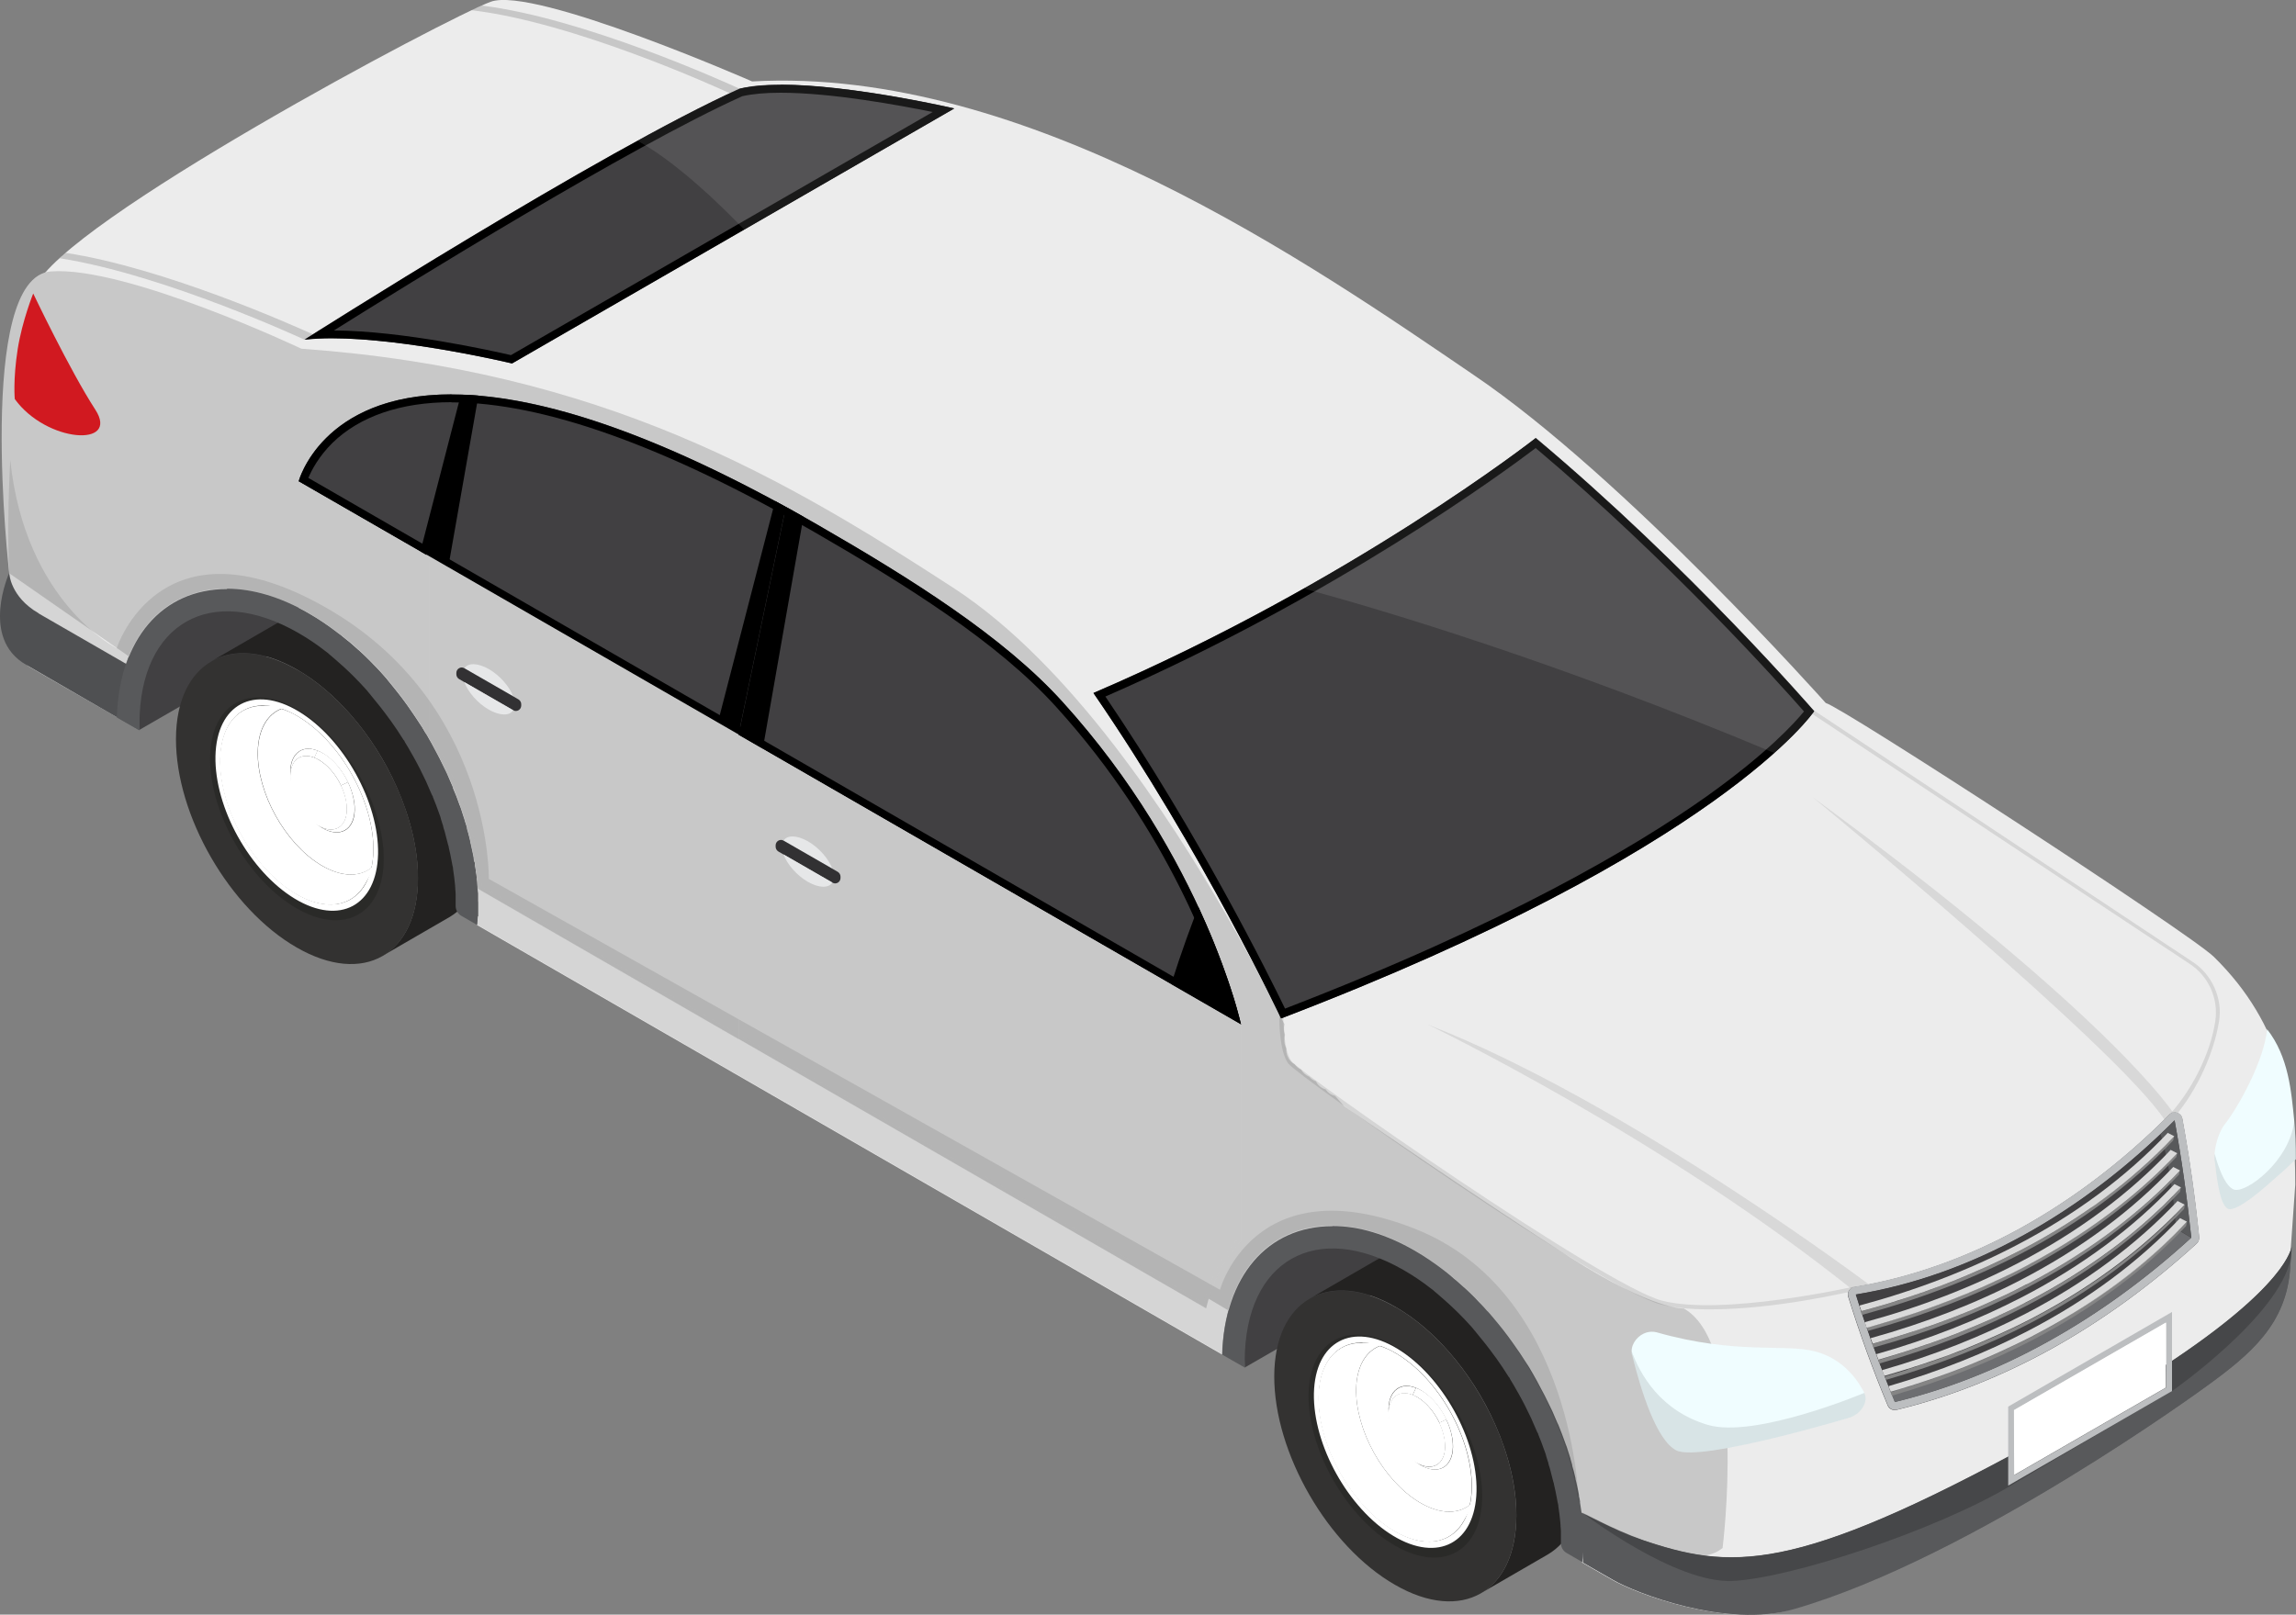 <svg width="145" height="102" viewBox="0 0 145 102" fill="none" xmlns="http://www.w3.org/2000/svg">
<rect x="0" y="0" width="145" height="102" fill="#808080" stroke="none"/>
<g clip-path="url(#clip0_1455_2450)">
<path d="M78.606 86.39L87.436 81.3V72.545L78.375 77.778L78.606 86.39Z" fill="#414042"/>
<path d="M8.785 46.118L17.605 41.028L17.616 32.285L8.555 37.507L8.785 46.118Z" fill="#414042"/>
<path d="M98.651 87.596C97.905 85.918 96.894 84.305 95.697 82.945C94.686 81.804 93.555 80.828 92.358 80.137C90.238 78.908 88.305 78.798 86.921 79.599L82.715 82.034C84.11 81.223 86.032 81.343 88.151 82.572C89.349 83.263 90.48 84.228 91.49 85.38C92.688 86.741 93.709 88.342 94.445 90.032C95.28 91.93 95.774 93.915 95.763 95.747C95.763 98.15 94.906 99.85 93.533 100.64L97.74 98.204C99.113 97.404 99.958 95.714 99.969 93.312C99.969 91.48 99.486 89.483 98.651 87.596Z" fill="#232221"/>
<path d="M88.139 82.583C83.921 80.148 80.484 82.1 80.473 86.938C80.462 91.787 83.867 97.689 88.095 100.113C92.313 102.549 95.75 100.596 95.761 95.747C95.772 90.909 92.368 85.007 88.139 82.572V82.583Z" fill="#333231"/>
<path opacity="0.5" d="M88.139 85.062C85.108 83.318 82.648 84.722 82.637 88.189C82.637 91.666 85.075 95.901 88.106 97.645C91.138 99.389 93.598 97.985 93.609 94.518C93.609 91.052 91.171 86.817 88.139 85.062Z" fill="#232221"/>
<path d="M87.7 88.967V89.252C87.667 90.393 88.447 91.798 89.436 92.39L89.469 92.412L89.721 92.555L89.688 92.533C88.568 91.852 87.678 90.262 87.7 88.967Z" fill="white"/>
<path d="M89.424 87.673L89.215 88.123C88.369 87.793 87.721 88.243 87.699 89.263V88.978C87.732 87.826 88.479 87.3 89.435 87.684L89.424 87.673Z" fill="white"/>
<path d="M89.71 92.555L89.457 92.412C90.434 92.982 91.236 92.533 91.258 91.414C91.258 90.92 91.126 90.382 90.885 89.878L91.335 89.669C91.61 90.24 91.763 90.854 91.752 91.414C91.72 92.697 90.808 93.202 89.699 92.555H89.71Z" fill="white"/>
<path d="M89.786 87.848C89.665 87.772 89.544 87.717 89.424 87.673L89.215 88.123C89.314 88.166 89.424 88.21 89.533 88.276C90.094 88.616 90.588 89.209 90.906 89.878L91.357 89.669C90.994 88.912 90.434 88.232 89.797 87.848H89.786Z" fill="white"/>
<path d="M89.522 88.266C90.511 88.858 91.29 90.262 91.269 91.403C91.246 92.544 90.423 92.983 89.434 92.39C88.446 91.798 87.666 90.394 87.688 89.253C87.71 88.112 88.534 87.673 89.522 88.266Z" fill="white"/>
<path d="M86.075 84.821L87.25 84.854C87.25 84.854 87.547 84.898 87.338 84.952C86.338 85.227 85.68 86.203 85.647 87.728C85.592 90.328 87.371 93.531 89.623 94.891C90.995 95.714 92.215 95.67 92.983 94.924C93.137 94.771 92.885 95.286 92.885 95.286L92.434 96.098C91.621 97.535 89.919 97.853 87.975 96.68C85.306 95.067 83.197 91.271 83.263 88.2C83.307 86.016 84.449 84.777 86.064 84.832L86.075 84.821Z" fill="white"/>
<path d="M88.239 85.194C91.073 86.905 93.313 90.931 93.247 94.2C93.17 97.469 90.82 98.731 87.986 97.02C85.153 95.308 82.912 91.282 82.978 88.013C83.055 84.744 85.405 83.483 88.239 85.194ZM88.239 85.534C85.57 83.921 83.351 85.117 83.285 88.189C83.22 91.26 85.328 95.056 87.997 96.668C90.666 98.281 92.885 97.085 92.951 94.014C93.017 90.942 90.908 87.147 88.239 85.534Z" fill="white"/>
<path d="M92.939 94.014C93.004 90.942 90.896 87.147 88.227 85.534C87.853 85.303 87.491 85.139 87.139 85.029C86.261 85.369 85.679 86.313 85.646 87.728C85.591 90.328 87.37 93.531 89.622 94.891C90.896 95.659 92.038 95.67 92.818 95.078C92.895 94.76 92.928 94.398 92.939 94.025V94.014ZM89.677 92.533C88.556 91.853 87.667 90.262 87.689 88.968C87.722 87.673 88.655 87.168 89.775 87.849C90.896 88.529 91.785 90.119 91.763 91.414C91.741 92.708 90.797 93.213 89.677 92.533Z" fill="white"/>
<path d="M29.28 47.336C28.534 45.658 27.523 44.045 26.326 42.685C25.315 41.544 24.184 40.568 22.987 39.876C20.867 38.648 18.934 38.538 17.55 39.339L13.344 41.774C14.739 40.962 16.661 41.083 18.78 42.312C19.978 43.003 21.109 43.968 22.119 45.12C23.317 46.48 24.338 48.082 25.074 49.772C25.909 51.669 26.403 53.655 26.392 55.487C26.392 57.889 25.535 59.59 24.162 60.38L28.369 57.944C29.742 57.143 30.587 55.454 30.598 53.051C30.598 51.219 30.115 49.223 29.28 47.336Z" fill="#232221"/>
<path d="M18.78 42.323C14.562 39.887 11.124 41.84 11.113 46.678C11.102 51.527 14.507 57.429 18.736 59.853C22.953 62.288 26.391 60.336 26.402 55.487C26.413 50.649 23.008 44.747 18.78 42.312V42.323Z" fill="#333231"/>
<path opacity="0.5" d="M18.768 44.802C15.737 43.058 13.277 44.462 13.266 47.928C13.266 51.406 15.704 55.64 18.735 57.385C21.767 59.129 24.227 57.725 24.238 54.258C24.238 50.792 21.8 46.557 18.768 44.802Z" fill="#232221"/>
<path d="M18.329 48.708V48.993C18.296 50.134 19.076 51.538 20.064 52.13L20.097 52.152L20.35 52.295L20.317 52.273C19.197 51.593 18.307 50.002 18.329 48.708Z" fill="white"/>
<path d="M20.064 47.413L19.855 47.863C19.01 47.534 18.362 47.983 18.34 49.004V48.718C18.373 47.567 19.12 47.04 20.075 47.424L20.064 47.413Z" fill="white"/>
<path d="M20.35 52.295L20.098 52.152C21.075 52.723 21.877 52.273 21.899 51.154C21.899 50.66 21.767 50.123 21.526 49.618L21.976 49.41C22.25 49.98 22.404 50.594 22.393 51.154C22.36 52.437 21.449 52.942 20.339 52.295H20.35Z" fill="white"/>
<path d="M20.415 47.589C20.294 47.512 20.173 47.457 20.052 47.413L19.844 47.863C19.943 47.907 20.052 47.951 20.162 48.016C20.722 48.356 21.217 48.949 21.535 49.618L21.985 49.41C21.623 48.653 21.063 47.973 20.426 47.589H20.415Z" fill="white"/>
<path d="M20.163 48.017C21.151 48.609 21.931 50.013 21.909 51.154C21.887 52.295 21.063 52.734 20.075 52.141C19.086 51.549 18.307 50.145 18.329 49.004C18.351 47.863 19.174 47.424 20.163 48.017Z" fill="white"/>
<path d="M16.704 44.572L17.879 44.605C17.879 44.605 18.176 44.649 17.967 44.703C16.967 44.978 16.308 45.954 16.276 47.479C16.221 50.079 18 53.282 20.251 54.642C21.624 55.465 22.843 55.421 23.612 54.675C23.766 54.522 23.513 55.037 23.513 55.037L23.063 55.849C22.25 57.286 20.548 57.604 18.604 56.431C15.935 54.818 13.826 51.022 13.892 47.951C13.936 45.767 15.078 44.528 16.693 44.583L16.704 44.572Z" fill="white"/>
<path d="M18.868 44.945C21.701 46.656 23.942 50.682 23.876 53.951C23.799 57.22 21.449 58.482 18.615 56.771C15.782 55.059 13.541 51.033 13.607 47.764C13.684 44.495 16.034 43.233 18.868 44.945ZM18.868 45.285C16.199 43.672 13.98 44.868 13.914 47.94C13.848 51.011 15.957 54.807 18.626 56.419C21.295 58.032 23.514 56.836 23.58 53.765C23.645 50.693 21.537 46.898 18.868 45.285Z" fill="white"/>
<path d="M23.579 53.765C23.645 50.693 21.536 46.898 18.867 45.285C18.494 45.054 18.132 44.89 17.78 44.78C16.901 45.12 16.319 46.064 16.286 47.479C16.232 50.079 18.011 53.282 20.262 54.642C21.536 55.41 22.679 55.421 23.458 54.829C23.535 54.511 23.568 54.149 23.579 53.776V53.765ZM20.317 52.284C19.197 51.604 18.307 50.013 18.329 48.718C18.362 47.424 19.296 46.919 20.416 47.6C21.536 48.28 22.426 49.87 22.404 51.165C22.382 52.459 21.438 52.964 20.317 52.284Z" fill="white"/>
<path d="M1.833 42.114C1.833 42.114 3.908 43.321 7.379 45.306C7.522 40.359 10.224 37.188 14.331 37.188C15.99 37.188 17.736 37.715 19.526 38.746C20.152 39.108 20.779 39.536 21.394 40.008L21.427 40.03C21.427 40.03 21.503 40.085 21.558 40.129C21.591 40.15 21.679 40.227 21.679 40.227C21.778 40.304 21.877 40.392 21.976 40.468L22.075 40.545C22.075 40.545 22.173 40.622 22.217 40.666C22.349 40.787 22.492 40.907 22.624 41.028L22.679 41.072C22.679 41.072 22.756 41.138 22.811 41.193L22.997 41.379C23.217 41.587 23.425 41.807 23.645 42.026C23.667 42.048 23.711 42.092 23.711 42.092C23.854 42.246 23.997 42.399 24.128 42.542L24.216 42.641L24.293 42.728C24.37 42.805 24.436 42.893 24.513 42.981C24.941 43.496 25.359 44.023 25.743 44.571L25.842 44.714C26.05 44.999 26.248 45.295 26.435 45.592L26.698 45.998L26.753 46.074L26.786 46.14C26.929 46.381 27.083 46.634 27.248 46.93L27.325 47.072C27.632 47.632 27.918 48.191 28.181 48.751L28.258 48.916C28.368 49.157 28.467 49.387 28.566 49.618L28.621 49.749L28.642 49.793C28.774 50.133 28.917 50.495 29.049 50.857L29.071 50.934C29.093 50.989 29.115 51.055 29.137 51.12L29.302 51.636C29.302 51.636 29.334 51.735 29.345 51.768C29.345 51.79 29.367 51.823 29.367 51.855L29.466 52.174C29.466 52.174 29.488 52.261 29.499 52.305V52.349C29.576 52.58 29.631 52.799 29.686 53.04C29.686 53.073 29.708 53.117 29.708 53.139V53.183C29.752 53.337 29.785 53.501 29.818 53.655C29.862 53.841 29.895 54.017 29.928 54.203V54.269C29.96 54.379 29.983 54.499 29.994 54.598V54.675C30.07 55.103 30.114 55.476 30.147 55.838L30.169 56.167C30.169 56.255 30.18 56.353 30.191 56.441V56.474C30.191 56.551 30.191 56.617 30.191 56.693V56.825C30.191 56.891 30.191 56.968 30.191 57.033V57.889H30.169C30.169 58.076 30.147 58.262 30.125 58.438C44.953 66.983 62.921 77.35 77.177 85.567C77.32 80.619 80.011 77.449 84.13 77.449C85.777 77.449 87.534 77.975 89.325 79.007C89.951 79.368 90.577 79.796 91.203 80.279L91.225 80.301C91.225 80.301 91.302 80.356 91.356 80.4C91.389 80.422 91.477 80.498 91.477 80.498C91.576 80.575 91.686 80.663 91.796 80.762L91.851 80.806C91.851 80.806 91.95 80.893 91.993 80.937C92.136 81.058 92.268 81.179 92.4 81.299L92.455 81.343C92.455 81.343 92.532 81.409 92.587 81.464L92.773 81.639C92.993 81.848 93.213 82.067 93.421 82.287C93.443 82.308 93.498 82.363 93.498 82.363C93.641 82.506 93.773 82.659 93.905 82.813C93.905 82.813 93.96 82.879 93.981 82.89C93.981 82.89 94.19 83.12 94.245 83.197L94.278 83.23L94.311 83.274C94.728 83.767 95.146 84.294 95.53 84.843C95.838 85.27 96.134 85.709 96.409 86.148L96.486 86.28C96.486 86.28 96.53 86.335 96.541 86.367C96.694 86.62 96.848 86.894 97.013 87.19L97.09 87.333C97.397 87.892 97.683 88.452 97.946 89.011L98.023 89.176C98.133 89.417 98.232 89.647 98.331 89.889L98.386 89.999C98.386 89.999 98.408 90.042 98.408 90.053C98.55 90.394 98.682 90.755 98.814 91.118C98.814 91.118 98.88 91.315 98.913 91.381L99.078 91.896L99.155 92.138V92.16L99.231 92.423C99.231 92.423 99.253 92.511 99.264 92.555V92.609C99.341 92.84 99.396 93.059 99.451 93.301C99.451 93.334 99.473 93.377 99.473 93.399V93.443C99.517 93.608 99.55 93.761 99.583 93.915C99.616 94.069 99.638 94.211 99.671 94.365C99.671 94.398 99.682 94.441 99.693 94.474V94.54C99.726 94.65 99.748 94.77 99.759 94.869V94.946C99.835 95.374 99.879 95.747 99.912 96.109L99.934 96.427C99.934 96.515 99.945 96.614 99.956 96.701V96.734C99.956 96.811 99.956 96.888 99.956 96.954V98.116C99.956 98.325 99.934 98.511 99.912 98.709C100.341 98.95 101.011 99.345 101.823 99.806C103.207 100.607 108.952 102.877 113.235 101.649C124.504 98.391 139.188 87.64 139.188 87.64C142.165 85.501 144.328 83.603 144.581 80.103L144.954 74.838C144.954 69.682 144.219 64.767 139.814 60.445C138.299 58.964 116.398 44.703 115.3 44.407C115.3 44.407 102.592 30.124 93.048 23.673C82.932 16.784 64.843 4.168 47.501 5.145C47.501 5.145 33.739 -0.889 30.993 0.11C28.258 1.108 3.897 14.063 2.239 18.144C0.427 22.587 -0.298 40.874 1.833 42.114Z" fill="#ECECEC"/>
<path d="M106.359 82.66C106.359 82.66 104.426 82.78 99.22 79.467C94.014 76.154 84.887 69.88 84.887 69.88C84.887 69.88 84.668 69.638 84.327 69.243C84.327 69.243 84.305 69.232 84.305 69.221C84.041 69.156 83.844 69.013 83.723 68.816C83.426 68.739 83.229 68.552 83.108 68.311C82.932 68.245 82.789 68.146 82.68 68.015C82.46 67.927 82.284 67.773 82.174 67.576C82.01 67.499 81.867 67.378 81.768 67.236C81.394 67.038 81.208 66.632 81.23 66.227C81.098 65.963 81.076 65.645 81.153 65.36C81.087 65.151 81.065 64.921 81.12 64.702C81.054 64.581 80.988 64.449 80.922 64.329C80.022 62.497 75.991 54.368 70.323 47.029C67.358 43.189 63.931 39.569 60.274 37.178C49.62 30.245 38.121 23.399 19.032 22.028C19.032 22.028 7.983 16.795 3.216 17.146C-1.551 17.497 0.58 36.212 0.58 36.212L8.126 41.456L8.774 41.84C9.553 40.162 11.432 38.812 12.98 38.176C15.858 36.991 18.186 38.834 20.559 40.238C22.997 41.675 24.864 43.508 26.402 45.855C27.764 47.939 29.235 50.583 29.082 53.15C29.071 53.413 28.961 53.611 28.829 53.776L78.034 83.055C78.912 81.036 80.867 79.27 82.921 78.798C85.81 78.129 88.578 79.709 90.664 81.541C92.729 83.34 94.541 85.358 95.958 87.706C97.353 90.01 98.605 92.555 98.957 95.242C98.968 95.341 98.957 95.407 98.935 95.495L99.956 96.109C99.956 96.109 106.59 99.652 108.787 97.787C108.787 97.787 110.401 84.996 106.359 82.671V82.66Z" fill="#C8C8C8"/>
<path d="M96.993 27.666C96.993 27.666 85.416 36.75 69.062 43.771C75.971 53.819 80.913 64.329 80.913 64.329C108.701 53.699 114.577 44.922 114.577 44.922C114.577 44.922 106.713 35.817 96.993 27.666Z" fill="#414042"/>
<path d="M96.981 28.302C105.438 35.433 112.5 43.31 113.928 44.944C113.346 45.657 111.6 47.588 107.777 50.309C103.34 53.457 95.136 58.328 81.154 63.714C80.177 61.696 75.718 52.7 69.809 44.001C84.263 37.704 95.004 29.805 96.97 28.314M96.981 27.677C96.981 27.677 85.405 36.761 69.051 43.781C75.959 53.83 80.902 64.339 80.902 64.339C108.689 53.709 114.565 44.933 114.565 44.933C114.565 44.933 106.701 35.828 96.981 27.677Z" fill="black"/>
<path d="M32.333 22.96C32.333 22.96 23.909 20.942 19.23 21.447C19.23 21.447 38.012 9.511 46.71 5.595C50.675 4.618 60.264 6.845 60.264 6.845L32.333 22.949V22.96Z" fill="#414042"/>
<path d="M49.303 5.858C52.521 5.858 56.805 6.648 58.903 7.076L32.268 22.434C31.126 22.171 25.448 20.898 21.087 20.876C25.788 17.925 39.77 9.281 46.876 6.078C47.502 5.935 48.315 5.858 49.303 5.858ZM49.303 5.364C48.315 5.364 47.425 5.441 46.722 5.606C38.012 9.511 19.242 21.458 19.242 21.458C19.769 21.403 20.34 21.37 20.934 21.37C25.7 21.37 32.345 22.96 32.345 22.96L60.264 6.856C60.264 6.856 53.806 5.354 49.303 5.354V5.364Z" fill="black"/>
<path d="M78.377 64.724L18.859 30.409C18.859 30.409 22.539 16.368 51.666 33.174C57.531 36.564 63.341 40.206 67.087 44.33C76.093 54.258 78.366 64.724 78.366 64.724H78.377Z" fill="#414042"/>
<path d="M28.514 25.418C34.291 25.418 42.001 28.171 51.413 33.601C57.147 36.914 62.979 40.535 66.713 44.67C73.819 52.503 76.708 60.741 77.576 63.703L19.474 30.19C19.672 29.718 20.122 28.84 21.001 27.974C22.726 26.295 25.317 25.407 28.514 25.407M28.514 24.913C20.298 24.913 18.859 30.409 18.859 30.409L78.377 64.724C78.377 64.724 76.104 54.258 67.097 44.33C63.352 40.194 57.542 36.552 51.677 33.174C40.771 26.888 33.434 24.924 28.525 24.924L28.514 24.913Z" fill="black"/>
<path d="M26.535 34.841L28.303 35.861L30.215 24.99C30.083 24.99 29.962 24.968 29.841 24.968C29.786 24.968 29.72 24.968 29.665 24.957C29.512 24.957 29.369 24.946 29.226 24.935C29.182 24.935 29.149 24.935 29.105 24.935L26.546 34.841H26.535Z" fill="black"/>
<path d="M50.104 32.285C50.225 32.351 50.335 32.417 50.456 32.483C50.554 32.538 50.642 32.592 50.741 32.647L48.171 47.314L46.645 46.426L49.632 32.022C49.797 32.11 49.95 32.197 50.115 32.285H50.104Z" fill="black"/>
<path d="M48.953 31.649C49.04 31.704 49.139 31.748 49.227 31.802C49.359 31.868 49.491 31.945 49.623 32.022L46.635 46.426L45.328 45.669L48.953 31.649Z" fill="black"/>
<path d="M73.949 62.179L78.375 64.724C78.375 64.724 78.277 64.296 78.057 63.517C78.024 63.396 77.98 63.276 77.947 63.144C77.804 62.672 77.618 62.113 77.387 61.465C77.321 61.279 77.255 61.093 77.178 60.895C76.992 60.401 76.794 59.875 76.563 59.304C76.333 58.745 76.069 58.142 75.783 57.516C75.751 57.44 75.718 57.374 75.685 57.297C75.278 58.317 74.63 60.061 73.96 62.179H73.949Z" fill="black"/>
<path d="M46.637 46.425L78.378 64.724V78.414C77.346 79.511 76.588 80.938 76.171 82.649L46.637 65.623V46.415V46.425Z" fill="#C8C8C8"/>
<path opacity="0.1" d="M46.878 46.853L78.125 64.866V78.315C77.147 79.368 76.433 80.707 76.005 82.276L46.878 65.48V46.853ZM46.625 46.425V65.634L76.159 82.659C76.576 80.948 77.334 79.511 78.366 78.425V64.734L46.625 46.436V46.425Z" fill="#C8C8C8"/>
<path d="M84.155 77.449C85.813 77.449 87.559 77.975 89.35 79.007C89.976 79.368 90.602 79.796 91.228 80.279L91.25 80.301C91.25 80.301 91.327 80.356 91.382 80.4C91.415 80.422 91.502 80.498 91.502 80.498C91.601 80.586 91.711 80.663 91.821 80.773L91.876 80.817C91.876 80.817 91.975 80.904 92.019 80.937C92.162 81.058 92.293 81.179 92.425 81.299L92.48 81.343C92.48 81.343 92.557 81.409 92.612 81.464L92.799 81.639C93.018 81.848 93.238 82.067 93.436 82.287C93.457 82.308 93.512 82.363 93.512 82.363C93.655 82.506 93.787 82.659 93.919 82.813L93.996 82.89C93.996 82.89 94.204 83.12 94.259 83.197L94.292 83.23L94.325 83.274C94.743 83.767 95.16 84.294 95.544 84.843C95.852 85.27 96.148 85.709 96.423 86.148L96.511 86.28C96.511 86.28 96.555 86.346 96.566 86.367C96.719 86.62 96.873 86.894 97.038 87.19L97.115 87.333C97.422 87.892 97.708 88.452 97.972 89.011L98.049 89.176C98.158 89.417 98.257 89.647 98.356 89.889L98.411 89.999C98.411 89.999 98.433 90.042 98.433 90.053C98.576 90.393 98.707 90.755 98.839 91.118C98.839 91.118 98.905 91.315 98.938 91.381L99.103 91.896L99.18 92.138V92.16L99.257 92.423C99.257 92.423 99.279 92.511 99.29 92.555V92.598C99.367 92.829 99.421 93.048 99.476 93.29C99.476 93.323 99.498 93.355 99.498 93.388V93.432C99.542 93.586 99.575 93.75 99.608 93.904C99.652 94.09 99.685 94.266 99.718 94.452V94.518C99.751 94.628 99.773 94.749 99.784 94.847V94.924C99.861 95.352 99.905 95.736 99.938 96.087L99.96 96.405C99.96 96.493 99.971 96.592 99.981 96.679V96.712C99.981 96.789 99.981 96.855 99.981 96.932V97.063C99.981 97.129 99.981 97.206 99.993 97.272V98.084H99.971C99.971 98.292 99.949 98.478 99.927 98.676L98.938 98.105C98.707 97.974 98.576 97.732 98.576 97.469C98.576 97.414 98.576 97.359 98.576 97.316C98.576 97.217 98.576 97.118 98.576 97.03C98.576 96.954 98.576 96.866 98.576 96.789V96.734C98.576 96.635 98.565 96.537 98.554 96.427C98.554 96.361 98.554 96.306 98.543 96.24V96.197C98.51 95.846 98.466 95.484 98.411 95.132V95.078C98.378 94.957 98.356 94.825 98.334 94.705C98.301 94.54 98.268 94.365 98.235 94.2C98.202 94.058 98.169 93.904 98.136 93.761V93.728C98.136 93.728 98.114 93.662 98.103 93.63C98.049 93.421 97.994 93.213 97.939 92.993C97.928 92.939 97.906 92.873 97.895 92.818C97.873 92.741 97.851 92.653 97.818 92.576V92.544L97.796 92.511C97.796 92.511 97.796 92.489 97.796 92.478C97.785 92.412 97.774 92.368 97.752 92.324C97.719 92.215 97.686 92.116 97.653 92.006C97.653 91.973 97.631 91.951 97.631 91.918C97.631 91.896 97.609 91.863 97.609 91.841C97.576 91.765 97.554 91.677 97.521 91.6C97.4 91.26 97.28 90.931 97.137 90.591V90.558L97.093 90.492L97.071 90.448C96.972 90.218 96.873 89.999 96.774 89.768C96.752 89.713 96.731 89.659 96.709 89.615C96.456 89.077 96.192 88.55 95.896 88.024C95.874 87.98 95.841 87.936 95.819 87.892C95.676 87.629 95.522 87.377 95.369 87.124L95.347 87.081V87.058C95.347 87.058 95.303 87.004 95.281 86.982C95.028 86.576 94.764 86.181 94.49 85.797C94.457 85.753 94.424 85.709 94.391 85.665C94.018 85.15 93.622 84.645 93.216 84.162C93.15 84.075 93.084 83.998 93.018 83.921L92.974 83.866C92.974 83.866 92.908 83.789 92.875 83.757C92.744 83.614 92.612 83.471 92.48 83.329C92.48 83.329 92.436 83.285 92.414 83.263C92.216 83.055 92.019 82.857 91.821 82.671C91.755 82.616 91.7 82.55 91.634 82.495C91.579 82.451 91.535 82.407 91.481 82.352C91.349 82.232 91.228 82.122 91.096 82.012C91.03 81.957 90.964 81.903 90.909 81.848C90.811 81.76 90.712 81.683 90.613 81.595C90.58 81.562 90.536 81.53 90.503 81.497C90.459 81.464 90.415 81.431 90.371 81.398C89.811 80.959 89.24 80.575 88.647 80.235C83.122 77.054 78.63 79.61 78.608 85.951C78.608 86.093 78.608 86.247 78.608 86.389L77.191 85.578C77.334 80.63 80.036 77.46 84.144 77.46L84.155 77.449Z" fill="#58595B"/>
<path d="M14.321 37.188C15.969 37.188 17.726 37.715 19.516 38.746C20.142 39.108 20.768 39.536 21.383 40.008L21.416 40.03C21.416 40.03 21.493 40.085 21.548 40.129C21.581 40.15 21.669 40.227 21.669 40.227C21.768 40.304 21.866 40.392 21.965 40.468L22.064 40.545C22.064 40.545 22.163 40.622 22.207 40.666C22.35 40.787 22.482 40.907 22.613 41.028L22.668 41.072C22.668 41.072 22.745 41.138 22.8 41.193L22.987 41.368C23.206 41.577 23.426 41.796 23.635 42.015C23.657 42.037 23.701 42.081 23.701 42.081C23.843 42.235 23.986 42.388 24.118 42.531L24.206 42.63L24.283 42.717C24.36 42.805 24.425 42.882 24.502 42.97C24.931 43.485 25.348 44.012 25.733 44.56L25.831 44.703C26.04 44.988 26.238 45.284 26.424 45.581L26.688 45.986L26.743 46.063L26.776 46.129C26.919 46.37 27.073 46.623 27.237 46.919L27.314 47.062C27.622 47.621 27.907 48.181 28.171 48.74L28.248 48.904C28.358 49.146 28.456 49.376 28.555 49.618L28.61 49.749V49.793C28.764 50.133 28.907 50.495 29.027 50.857L29.06 50.934C29.082 50.989 29.104 51.055 29.126 51.12L29.291 51.636C29.291 51.636 29.324 51.735 29.335 51.768C29.335 51.801 29.357 51.823 29.357 51.855L29.456 52.163C29.456 52.163 29.478 52.25 29.489 52.305V52.349C29.566 52.58 29.621 52.799 29.675 53.04C29.675 53.073 29.698 53.117 29.698 53.139V53.183C29.741 53.337 29.774 53.501 29.807 53.655C29.851 53.841 29.884 54.017 29.917 54.203V54.269C29.95 54.379 29.972 54.499 29.983 54.598V54.675C30.06 55.103 30.104 55.487 30.137 55.838L30.159 56.156C30.159 56.243 30.17 56.342 30.181 56.43V56.463C30.181 56.54 30.181 56.606 30.181 56.682V56.814C30.181 56.88 30.181 56.957 30.192 57.022V57.878H30.17C30.17 58.065 30.148 58.251 30.126 58.427L29.137 57.856C28.907 57.724 28.775 57.483 28.775 57.22C28.775 57.165 28.775 57.11 28.775 57.066C28.775 56.968 28.775 56.869 28.775 56.781C28.775 56.704 28.775 56.617 28.775 56.54V56.485C28.775 56.386 28.764 56.287 28.753 56.178C28.753 56.112 28.753 56.057 28.742 55.991V55.947C28.709 55.596 28.665 55.234 28.61 54.883V54.828C28.577 54.708 28.555 54.576 28.533 54.455C28.5 54.291 28.467 54.115 28.434 53.951C28.401 53.808 28.369 53.655 28.336 53.512V53.479C28.336 53.479 28.314 53.413 28.303 53.38C28.248 53.172 28.193 52.964 28.138 52.744C28.127 52.689 28.105 52.623 28.094 52.569C28.072 52.492 28.05 52.404 28.017 52.327V52.294L27.995 52.261C27.995 52.261 27.995 52.239 27.995 52.228C27.984 52.163 27.973 52.119 27.951 52.075C27.918 51.965 27.885 51.867 27.852 51.757C27.852 51.724 27.83 51.702 27.83 51.669C27.83 51.647 27.808 51.614 27.808 51.592C27.775 51.515 27.753 51.428 27.721 51.351C27.6 51.011 27.479 50.682 27.336 50.342V50.309L27.292 50.243L27.27 50.199C27.171 49.969 27.073 49.749 26.974 49.519C26.952 49.464 26.93 49.409 26.908 49.365C26.655 48.828 26.392 48.301 26.095 47.775C26.073 47.731 26.04 47.687 26.018 47.643C25.875 47.38 25.722 47.127 25.568 46.875L25.546 46.831V46.809C25.546 46.809 25.502 46.754 25.48 46.733C25.227 46.327 24.964 45.932 24.689 45.548C24.656 45.504 24.623 45.46 24.59 45.416C24.217 44.901 23.822 44.396 23.415 43.913C23.349 43.825 23.283 43.749 23.217 43.672L23.174 43.617C23.174 43.617 23.108 43.54 23.075 43.507C22.943 43.365 22.811 43.222 22.679 43.079C22.679 43.079 22.635 43.035 22.613 43.014C22.416 42.805 22.218 42.608 22.02 42.421C21.954 42.366 21.899 42.3 21.834 42.246C21.779 42.202 21.735 42.158 21.68 42.103C21.548 41.982 21.427 41.873 21.295 41.763C21.229 41.708 21.163 41.653 21.109 41.599C21.01 41.511 20.911 41.434 20.812 41.346C20.779 41.313 20.735 41.28 20.702 41.247C20.658 41.215 20.614 41.182 20.57 41.149C20.01 40.71 19.439 40.326 18.846 39.986C13.322 36.804 8.829 39.361 8.807 45.701C8.807 45.844 8.807 45.998 8.807 46.14C8.313 45.855 7.841 45.581 7.391 45.328C7.533 40.381 10.235 37.21 14.343 37.21L14.321 37.188Z" fill="#58595B"/>
<path d="M46.633 46.425V65.634L30.169 56.134L30.147 55.838C30.114 55.476 30.07 55.103 30.004 54.675V54.598C29.971 54.499 29.96 54.379 29.938 54.269V54.203C29.894 54.017 29.861 53.841 29.817 53.655C29.785 53.501 29.752 53.336 29.719 53.183V53.139C29.719 53.139 29.697 53.073 29.686 53.04C29.631 52.81 29.565 52.58 29.51 52.349V52.305C29.51 52.305 29.477 52.218 29.466 52.163L29.367 51.855C29.367 51.855 29.345 51.801 29.345 51.768C29.345 51.735 29.301 51.636 29.301 51.636L29.137 51.12C29.115 51.044 29.093 50.989 29.071 50.934L29.038 50.857C28.906 50.495 28.774 50.133 28.631 49.793V49.749L28.565 49.618C28.467 49.387 28.368 49.146 28.258 48.904L28.181 48.74C27.917 48.181 27.632 47.61 27.324 47.062L27.247 46.919C27.127 46.711 27.017 46.524 26.918 46.337V35.027L46.655 46.403L46.633 46.425Z" fill="#C8C8C8"/>
<path opacity="0.1" d="M27.149 35.477L46.38 46.568V65.195L30.4 55.98V55.816C30.356 55.453 30.312 55.059 30.246 54.631V54.554C30.213 54.455 30.191 54.334 30.18 54.225V54.159C30.136 53.972 30.103 53.786 30.059 53.599C30.026 53.446 29.994 53.281 29.96 53.117V53.084C29.96 53.084 29.939 53.018 29.928 52.974C29.873 52.744 29.807 52.514 29.752 52.283V52.228C29.752 52.228 29.719 52.141 29.708 52.097L29.609 51.779C29.609 51.779 29.587 51.724 29.576 51.691C29.565 51.647 29.532 51.559 29.532 51.559L29.367 51.032C29.346 50.956 29.323 50.89 29.291 50.835L29.269 50.758C29.137 50.396 29.005 50.034 28.862 49.683V49.65L28.785 49.519C28.686 49.277 28.577 49.036 28.478 48.806L28.401 48.641C28.137 48.071 27.852 47.5 27.533 46.941L27.445 46.798C27.336 46.611 27.237 46.436 27.138 46.272V35.466M26.885 35.038V46.348C26.995 46.524 27.105 46.721 27.215 46.93L27.292 47.072C27.599 47.632 27.885 48.191 28.148 48.751L28.225 48.915C28.335 49.157 28.434 49.387 28.533 49.628L28.588 49.76V49.804C28.741 50.144 28.884 50.506 29.005 50.868L29.038 50.945C29.06 51 29.082 51.065 29.104 51.131L29.269 51.647C29.269 51.647 29.302 51.746 29.312 51.779C29.312 51.811 29.334 51.833 29.334 51.866L29.433 52.173C29.433 52.173 29.455 52.261 29.466 52.316V52.36C29.543 52.59 29.598 52.81 29.653 53.051C29.653 53.084 29.675 53.128 29.675 53.15V53.194C29.719 53.347 29.752 53.512 29.785 53.665C29.829 53.852 29.862 54.027 29.895 54.214V54.28C29.928 54.389 29.95 54.51 29.96 54.609V54.685C30.037 55.113 30.081 55.497 30.114 55.848L30.136 56.145L46.6 65.645V46.436L26.863 35.06L26.885 35.038Z" fill="#C8C8C8"/>
<path d="M26.899 35.049V46.359C26.855 46.294 26.811 46.217 26.778 46.151L26.745 46.085L26.69 46.008V45.986C26.405 45.559 26.13 45.131 25.834 44.714L25.735 44.571C25.34 44.023 24.922 43.496 24.505 42.992C24.428 42.893 24.362 42.805 24.285 42.728L24.208 42.641L24.12 42.542C23.988 42.388 23.846 42.235 23.703 42.092C23.703 42.092 23.659 42.048 23.637 42.026C23.428 41.807 23.209 41.587 22.989 41.379L22.802 41.203C22.802 41.203 22.715 41.116 22.671 41.083L22.616 41.039C22.484 40.918 22.352 40.798 22.209 40.677C22.165 40.633 22.121 40.6 22.067 40.556L21.968 40.48C21.869 40.392 21.77 40.315 21.671 40.238C21.671 40.238 21.583 40.161 21.55 40.139C21.495 40.096 21.462 40.074 21.419 40.041L21.386 40.019C20.77 39.536 20.133 39.108 19.518 38.757C19.299 38.626 19.079 38.505 18.859 38.395V30.42L26.899 35.049Z" fill="#C8C8C8"/>
<path opacity="0.2" d="M3.766 16.313C10.377 17.344 19.131 21.414 19.23 21.458C19.23 21.458 19.439 21.326 19.757 21.118C18.571 20.58 10.389 16.916 4.139 15.973C4.007 16.082 3.886 16.192 3.766 16.313Z" fill="#343335"/>
<path opacity="0.2" d="M29.788 0.647C36.224 1.393 45.34 5.54 46.087 5.891C46.307 5.792 46.516 5.694 46.713 5.606C45.703 5.145 36.84 1.141 30.425 0.351C30.239 0.439 30.019 0.538 29.777 0.647H29.788Z" fill="#343335"/>
<path d="M0.934 25.209C2.932 27.974 7.578 28.281 6.019 25.878C4.404 23.388 2.098 18.54 2.098 18.54C2.098 18.54 1.406 20.251 1.12 22.039C0.813 24.003 0.934 25.22 0.934 25.22V25.209Z" fill="#D11920"/>
<path d="M2.448 38.757C5.37 40.436 8.786 42.41 8.786 42.41V46.118C8.786 46.118 4.557 43.683 1.647 41.993C-1.275 40.315 0.581 36.201 0.581 36.201C0.581 36.201 0.636 37.704 2.448 38.746V38.757Z" fill="#58595B"/>
<path opacity="0.1" d="M118.212 81.278C118.212 81.278 102.737 69.605 90.172 64.724C90.172 64.724 104.999 71.854 117.048 81.519L119.08 82.298L118.212 81.278Z" fill="#231F20"/>
<path opacity="0.1" d="M137.266 70.329C137.266 70.329 133.422 64.252 114.465 50.352C114.465 50.352 133.587 66.084 136.684 70.713L137.266 70.329Z" fill="#231F20"/>
<path opacity="0.1" d="M117.114 81.54C116.62 81.639 112.139 82.714 107.998 82.714C106.823 82.714 105.736 82.627 104.901 82.407C100.991 81.398 81.968 67.993 81.364 67.192C80.782 66.424 80.793 64.405 80.793 64.317V64.054L80.848 64.175C80.892 64.263 80.914 64.317 80.914 64.317C80.98 64.296 81.046 64.263 81.046 64.263C81.046 64.515 81.068 66.38 81.562 67.038C82.133 67.806 101.288 81.211 104.967 82.166C108.756 83.142 116.994 81.299 117.092 81.277L117.114 81.53V81.54Z" fill="black"/>
<path d="M100.023 97.097V98.117C100.023 98.325 100.001 98.512 99.979 98.709C100.407 98.951 101.077 99.346 101.89 99.806C103.274 100.607 109.018 102.878 113.302 101.649C124.57 98.391 139.255 87.64 139.255 87.64C142.231 85.501 144.395 83.603 144.637 80.104L144.735 78.722C144.681 79.106 143.89 82.419 131.479 89.45C114.718 98.951 110.138 99.291 104.636 97.579C102.329 96.866 100.869 96.318 99.957 95.912C99.957 95.978 99.968 96.043 99.979 96.098L100.001 96.416C100.001 96.504 100.012 96.603 100.023 96.691V96.724C100.023 96.8 100.023 96.877 100.023 96.943V97.075V97.097Z" fill="#58595B"/>
<path d="M51.029 53.15C50.315 52.744 49.711 52.744 49.48 53.106L52.567 54.883C52.336 54.258 51.732 53.556 51.029 53.15Z" fill="#E6E7E8"/>
<path d="M48.984 53.402V53.49C48.984 53.611 49.05 53.72 49.149 53.786L49.49 53.983L52.576 55.761C52.795 55.892 53.081 55.728 53.081 55.465V55.377C53.081 55.256 53.015 55.146 52.916 55.081L52.576 54.883L49.49 53.106C49.27 52.974 48.984 53.139 48.984 53.402Z" fill="#323133"/>
<path d="M52.567 55.75L49.48 53.973C49.711 54.598 50.315 55.3 51.018 55.706C51.732 56.112 52.336 56.112 52.567 55.75Z" fill="#E6E7E8"/>
<path d="M30.873 42.268C30.159 41.862 29.555 41.862 29.324 42.224L32.41 44.001C32.18 43.376 31.576 42.674 30.873 42.268Z" fill="#E6E7E8"/>
<path d="M28.82 42.509V42.597C28.82 42.718 28.886 42.827 28.985 42.893L29.326 43.09L32.412 44.868C32.632 44.999 32.917 44.835 32.917 44.571V44.484C32.917 44.363 32.851 44.253 32.752 44.188L32.412 43.99L29.326 42.213C29.106 42.081 28.82 42.246 28.82 42.509Z" fill="#323133"/>
<path d="M32.41 44.867L29.324 43.09C29.555 43.716 30.159 44.418 30.862 44.824C31.576 45.23 32.18 45.23 32.41 44.867Z" fill="#E6E7E8"/>
<path d="M99.97 98.698C100.399 98.939 101.069 99.334 101.881 99.795C103.265 100.596 109.01 102.866 113.293 101.638C124.562 98.38 139.246 87.629 139.246 87.629C142.223 85.49 144.386 83.592 144.628 80.093L144.672 79.478L144.705 78.996L144.727 78.743C144.727 78.743 144.694 78.886 144.65 79.017C144.288 80.016 142.3 83.329 131.47 89.461C114.71 98.961 110.13 99.301 104.627 97.59C102.321 96.877 100.673 95.911 99.762 95.505C99.762 95.505 99.992 98.522 99.97 98.72V98.698Z" fill="#58595B"/>
<path opacity="0.2" d="M99.914 95.56C100.09 95.681 105.79 100.025 109.393 99.872C113.05 99.718 122.254 96.679 126.988 93.849C131.732 91.019 137.18 87.87 137.18 87.87C137.18 87.87 143.99 83.109 144.671 79.467C144.703 79.303 144.725 79.138 144.725 78.974H144.703L144.649 78.996C144.286 79.994 142.298 83.307 131.469 89.439C114.708 98.939 110.128 99.279 104.626 97.568C102.319 96.855 100.826 95.955 99.914 95.549V95.56Z" fill="black"/>
<path d="M137.181 87.87L126.824 93.849V88.858L137.17 82.879V87.87H137.181ZM127.22 93.18L136.808 87.651V83.548L127.209 89.077V93.18" fill="#BCBEC0"/>
<path d="M127.188 89.077L127.198 93.18L136.787 87.651L136.776 83.548L127.188 89.077Z" fill="white"/>
<path opacity="0.1" d="M1.647 42.005C1.713 42.037 1.767 42.07 1.833 42.114C1.833 42.114 3.755 43.233 6.984 45.087C7.116 45.164 7.248 45.241 7.38 45.306C7.424 43.946 7.654 42.718 8.061 41.654C8.083 41.588 8.116 41.522 8.138 41.456C8.138 41.423 8.16 41.39 8.171 41.357C8.204 41.281 8.237 41.204 8.269 41.127C8.346 40.951 8.434 40.787 8.522 40.622C8.566 40.545 8.61 40.458 8.654 40.381C8.698 40.304 8.742 40.227 8.797 40.151C8.896 39.997 8.994 39.854 9.104 39.712C9.159 39.646 9.203 39.569 9.269 39.503C9.324 39.438 9.379 39.372 9.434 39.306C9.544 39.174 9.664 39.054 9.785 38.933C9.851 38.867 9.906 38.812 9.972 38.757C10.038 38.703 10.104 38.648 10.17 38.593C10.236 38.538 10.301 38.483 10.367 38.439C10.433 38.384 10.51 38.33 10.576 38.286C10.631 38.253 10.675 38.209 10.73 38.187C10.763 38.165 10.796 38.143 10.829 38.121C10.883 38.088 10.938 38.055 10.993 38.022C11.125 37.946 11.257 37.88 11.4 37.814C11.422 37.803 11.455 37.792 11.477 37.781C11.543 37.748 11.619 37.715 11.696 37.693C11.773 37.66 11.85 37.627 11.938 37.594C12.103 37.529 12.267 37.485 12.432 37.43C12.52 37.408 12.597 37.386 12.685 37.364C12.762 37.342 12.838 37.331 12.915 37.309C12.948 37.309 12.981 37.298 13.014 37.287C13.168 37.255 13.322 37.233 13.486 37.222C13.563 37.211 13.64 37.2 13.717 37.2C13.75 37.2 13.794 37.2 13.827 37.2C13.904 37.2 13.97 37.189 14.047 37.189C14.134 37.189 14.233 37.189 14.332 37.189C15.991 37.189 17.737 37.715 19.527 38.746C20.153 39.108 20.779 39.536 21.394 40.008L21.427 40.03C21.427 40.03 21.504 40.085 21.559 40.129C21.559 40.129 21.581 40.14 21.592 40.151C21.614 40.172 21.647 40.194 21.669 40.205H21.68C21.779 40.282 21.878 40.37 21.977 40.447L22.075 40.524C22.075 40.524 22.174 40.6 22.218 40.644C22.35 40.765 22.493 40.886 22.625 41.006L22.679 41.05C22.679 41.05 22.756 41.116 22.811 41.171L22.998 41.357C23.108 41.467 23.218 41.577 23.327 41.675C23.437 41.785 23.547 41.895 23.646 41.993C23.646 41.993 23.657 42.005 23.668 42.016C23.668 42.016 23.679 42.026 23.69 42.037C23.69 42.037 23.701 42.037 23.712 42.059C23.855 42.213 23.997 42.367 24.129 42.52L24.217 42.619L24.294 42.707C24.371 42.783 24.437 42.871 24.514 42.959C24.942 43.474 25.359 44.001 25.744 44.55L25.843 44.692C26.051 44.977 26.249 45.274 26.436 45.57L26.699 45.976L26.754 46.053L26.787 46.118C26.82 46.173 26.864 46.239 26.897 46.305C26.974 46.425 27.051 46.557 27.128 46.689C27.172 46.755 27.204 46.831 27.248 46.897L27.325 47.04C27.633 47.599 27.918 48.159 28.182 48.718L28.259 48.883C28.369 49.124 28.468 49.355 28.566 49.585L28.621 49.717L28.643 49.76C28.775 50.1 28.918 50.462 29.05 50.825L29.072 50.901C29.094 50.967 29.116 51.022 29.137 51.088L29.302 51.603C29.302 51.603 29.335 51.702 29.346 51.735C29.346 51.757 29.368 51.79 29.368 51.823L29.467 52.141C29.467 52.141 29.489 52.229 29.5 52.273V52.316C29.577 52.547 29.632 52.766 29.687 53.008C29.687 53.04 29.709 53.084 29.709 53.106V53.15C29.753 53.304 29.785 53.468 29.819 53.622C29.862 53.808 29.895 53.984 29.928 54.17V54.236C29.961 54.346 29.983 54.467 29.994 54.565V54.642C30.071 55.07 30.115 55.443 30.148 55.805L30.17 56.134C30.17 56.222 30.181 56.321 30.192 56.408V56.441C30.192 56.518 30.192 56.584 30.192 56.661V56.792C30.192 56.858 30.192 56.935 30.192 57.001V57.856H30.17C30.17 58.054 30.148 58.229 30.126 58.405C44.953 66.951 62.922 77.317 77.178 85.534C77.222 83.834 77.573 82.342 78.177 81.124C78.507 80.455 78.913 79.873 79.386 79.369C80.572 78.118 82.197 77.416 84.119 77.416C84.526 77.416 84.954 77.449 85.371 77.515C85.69 77.559 86.008 77.635 86.338 77.712C86.448 77.745 86.558 77.767 86.656 77.8C86.876 77.866 87.096 77.932 87.316 78.019C87.535 78.096 87.755 78.184 87.974 78.283C88.414 78.48 88.864 78.7 89.314 78.963C89.94 79.325 90.567 79.753 91.192 80.235L91.215 80.257C91.215 80.257 91.291 80.312 91.346 80.356C91.346 80.356 91.368 80.367 91.379 80.378C91.401 80.4 91.434 80.422 91.456 80.444H91.467C91.566 80.52 91.676 80.608 91.786 80.707L91.841 80.751C91.841 80.751 91.939 80.839 91.983 80.883C92.126 81.003 92.258 81.124 92.39 81.245L92.445 81.288C92.445 81.288 92.499 81.343 92.543 81.376C92.543 81.376 92.565 81.398 92.576 81.409L92.763 81.585C92.873 81.694 92.983 81.804 93.093 81.903C93.203 82.013 93.312 82.122 93.411 82.221C93.411 82.221 93.411 82.221 93.411 82.232C93.411 82.232 93.411 82.232 93.422 82.243C93.422 82.243 93.422 82.243 93.433 82.254C93.433 82.254 93.433 82.254 93.444 82.265C93.444 82.265 93.466 82.276 93.466 82.287C93.609 82.44 93.741 82.594 93.872 82.737C93.872 82.737 93.872 82.748 93.872 82.758C93.872 82.758 93.883 82.78 93.894 82.78C93.894 82.78 93.894 82.78 93.905 82.791C93.905 82.791 93.905 82.791 93.905 82.802C93.905 82.802 93.938 82.846 93.96 82.879C93.982 82.901 94.015 82.945 94.048 82.978C94.092 83.033 94.136 83.077 94.158 83.109L94.191 83.142L94.224 83.186C94.641 83.68 95.059 84.207 95.443 84.755C95.751 85.183 96.047 85.622 96.322 86.06L96.399 86.192C96.399 86.192 96.442 86.247 96.454 86.28C96.607 86.543 96.761 86.806 96.926 87.103L97.003 87.245C97.079 87.388 97.156 87.53 97.233 87.662C97.387 87.947 97.53 88.222 97.662 88.507C97.728 88.649 97.793 88.781 97.859 88.924L97.936 89.088C98.046 89.329 98.145 89.56 98.244 89.801L98.299 89.911C98.299 89.911 98.321 89.955 98.321 89.966C98.463 90.306 98.595 90.668 98.727 91.03C98.727 91.03 98.793 91.227 98.826 91.293L98.991 91.809L99.067 92.05V92.072L99.144 92.335C99.144 92.335 99.166 92.423 99.177 92.467V92.522C99.254 92.752 99.309 92.972 99.364 93.213C99.364 93.246 99.386 93.29 99.386 93.312V93.356C99.43 93.52 99.463 93.674 99.496 93.827C99.529 93.981 99.551 94.124 99.584 94.277C99.584 94.31 99.595 94.354 99.606 94.387V94.453C99.639 94.562 99.661 94.683 99.671 94.782V94.859H99.683C99.737 95.155 99.507 81.629 89.358 77.624C79.188 73.609 77.046 81.475 77.046 81.475L30.873 55.52C30.873 55.52 31.06 44.352 20.571 38.373C10.082 32.406 7.369 40.951 7.369 40.951C7.369 40.951 1.581 38.066 0.647 29.049C0.515 31.539 0.482 34.062 0.581 36.223C0.581 36.212 0.581 36.201 0.581 36.201C0.581 36.201 -1.275 40.315 1.647 41.993V42.005Z" fill="black"/>
<path opacity="0.1" d="M40.254 8.897C42.67 7.57 44.911 6.418 46.712 5.606C50.677 4.63 60.265 6.857 60.265 6.857L46.998 14.503C43.791 11.179 41.583 9.621 40.254 8.886V8.897Z" fill="white"/>
<path opacity="0.1" d="M137.027 70.889C138.521 69.32 139.806 66.709 140.146 64.471C140.366 63.056 139.685 61.553 138.488 60.774L114.292 44.703L114.215 44.944L138.279 60.884C139.476 61.663 140.113 63.078 139.905 64.493C139.586 66.632 138.345 69.035 136.818 70.626L137.038 70.889H137.027Z" fill="black"/>
<path d="M116.717 81.914C117.442 84.25 118.277 86.543 119.21 88.781C119.298 89 119.54 89.121 119.771 89.066C123.087 88.265 126.349 86.971 129.502 85.238C132.709 83.46 135.806 81.223 138.727 78.557C138.837 78.458 138.892 78.305 138.881 78.151C138.618 75.595 138.266 73.105 137.816 70.669C137.75 70.296 137.278 70.143 137.003 70.417C134.082 73.357 130.907 75.76 127.602 77.591C124.219 79.456 120.682 80.718 117.102 81.31C116.816 81.354 116.629 81.65 116.717 81.925V81.914Z" fill="#414042"/>
<path d="M137.333 70.779C137.773 73.192 138.124 75.683 138.388 78.184C135.521 80.806 132.446 83.033 129.261 84.788C126.152 86.51 122.923 87.772 119.672 88.561C118.761 86.368 117.926 84.075 117.201 81.771C120.815 81.179 124.395 79.906 127.844 77.997C131.205 76.143 134.401 73.708 137.333 70.768M137.355 70.252C137.235 70.252 137.114 70.296 137.015 70.395C134.093 73.335 130.919 75.737 127.613 77.57C124.23 79.434 120.694 80.696 117.113 81.288C116.828 81.332 116.641 81.628 116.729 81.903C117.454 84.239 118.289 86.532 119.222 88.77C119.299 88.945 119.475 89.066 119.661 89.066C119.705 89.066 119.738 89.066 119.782 89.055C123.099 88.254 126.361 86.96 129.513 85.227C132.72 83.45 135.818 81.212 138.739 78.546C138.849 78.447 138.904 78.293 138.893 78.14C138.629 75.584 138.278 73.094 137.828 70.658C137.784 70.417 137.575 70.274 137.366 70.263L137.355 70.252Z" fill="#BCBEC0"/>
<path d="M136.435 71.645C137.204 74.114 137.412 77.613 137.412 77.613C137.412 77.613 131.229 84.053 119.29 87.629C118.521 85.72 117.818 83.767 117.203 81.782C120.817 81.189 124.397 79.917 127.846 78.008C130.866 76.341 133.755 74.201 136.446 71.645H136.435Z" fill="#414042"/>
<path d="M137.335 70.779C137.774 73.192 138.126 75.683 138.389 78.184L137.423 77.602C137.423 77.602 137.214 74.103 136.445 71.635C136.742 71.35 137.049 71.064 137.346 70.768L137.335 70.779Z" fill="#58595B"/>
<path d="M137.411 77.613L138.377 78.195C135.51 80.817 132.435 83.043 129.25 84.799C126.142 86.521 122.913 87.783 119.662 88.572C119.53 88.265 119.409 87.947 119.277 87.629C131.216 84.053 137.4 77.613 137.4 77.613H137.411Z" fill="#6D6E71"/>
<path d="M122.638 86.894C122.473 86.96 122.298 87.015 122.133 87.07C122.309 87.015 122.473 86.949 122.638 86.894Z" fill="#6D6E71"/>
<path d="M121.067 87.432C120.935 87.475 120.792 87.519 120.66 87.563C120.803 87.519 120.935 87.475 121.067 87.432Z" fill="#6D6E71"/>
<path d="M128.439 84.371C128.9 84.13 129.362 83.877 129.812 83.625C129.362 83.877 128.911 84.13 128.439 84.371Z" fill="#6D6E71"/>
<path d="M126.986 83.943C126.854 84.009 126.733 84.064 126.602 84.119C126.733 84.064 126.854 83.998 126.986 83.943Z" fill="#6D6E71"/>
<path d="M124.045 86.368C123.924 86.412 123.804 86.466 123.672 86.51C123.793 86.466 123.924 86.422 124.045 86.368Z" fill="#6D6E71"/>
<path d="M125.777 85.644C125.646 85.698 125.503 85.764 125.371 85.819C125.514 85.764 125.646 85.698 125.777 85.644Z" fill="#6D6E71"/>
<path d="M126.777 82.846C126.623 82.923 126.458 83 126.305 83.066C126.458 82.989 126.623 82.923 126.777 82.846Z" fill="#6D6E71"/>
<path d="M120.857 86.368C120.725 86.412 120.604 86.455 120.473 86.488C120.604 86.445 120.725 86.412 120.857 86.368Z" fill="#6D6E71"/>
<path d="M122.398 85.852C122.266 85.896 122.123 85.951 121.98 85.995C122.123 85.951 122.255 85.896 122.398 85.852Z" fill="#6D6E71"/>
<path d="M123.825 85.314C123.825 85.314 123.76 85.336 123.727 85.347C123.76 85.336 123.792 85.325 123.825 85.314Z" fill="#6D6E71"/>
<path d="M126.34 79.61C126.165 79.687 126 79.774 125.824 79.851C126 79.774 126.176 79.687 126.34 79.61Z" fill="#6D6E71"/>
<path d="M123.211 82.122C123.365 82.067 123.518 82.001 123.672 81.936C123.518 82.001 123.365 82.056 123.211 82.122Z" fill="#6D6E71"/>
<path d="M118.137 83.801C118.378 83.735 118.62 83.669 118.851 83.592C118.609 83.658 118.378 83.735 118.137 83.801Z" fill="#6D6E71"/>
<path d="M126.086 80.894C126.218 80.828 126.361 80.773 126.492 80.707C126.361 80.773 126.218 80.839 126.086 80.894Z" fill="#6D6E71"/>
<path d="M121.858 81.486C121.748 81.53 121.649 81.563 121.539 81.606C121.649 81.574 121.748 81.53 121.858 81.486Z" fill="#6D6E71"/>
<path d="M120.112 82.078C119.892 82.144 119.673 82.21 119.453 82.287C119.673 82.221 119.892 82.155 120.112 82.078Z" fill="#6D6E71"/>
<path d="M124.967 80.246C124.78 80.323 124.594 80.411 124.418 80.487C124.605 80.411 124.791 80.334 124.967 80.246Z" fill="#6D6E71"/>
<path d="M137.324 71.777L137.27 72.03L137.324 71.777Z" fill="#6D6E71"/>
<path d="M137.739 75.014L137.684 75.277L137.739 75.014Z" fill="#6D6E71"/>
<path d="M123.814 83.033C123.682 83.088 123.551 83.142 123.43 83.186C123.561 83.131 123.693 83.077 123.814 83.033Z" fill="#6D6E71"/>
<path d="M120.717 85.26C120.52 85.326 120.311 85.391 120.113 85.457C120.322 85.391 120.52 85.326 120.717 85.26Z" fill="#6D6E71"/>
<path d="M125.308 82.407C125.154 82.473 124.99 82.55 124.836 82.616C125.001 82.55 125.154 82.473 125.308 82.407Z" fill="#6D6E71"/>
<path d="M128.052 82.21C127.987 82.243 127.91 82.276 127.844 82.308C127.91 82.276 127.987 82.243 128.052 82.199C129.92 81.234 131.655 80.147 133.247 78.974C133.072 79.105 132.896 79.226 132.72 79.358C131.27 80.389 129.711 81.332 128.052 82.199V82.21Z" fill="#6D6E71"/>
<path d="M118.617 85.896C118.793 85.852 118.969 85.797 119.133 85.742C118.958 85.797 118.793 85.841 118.617 85.896Z" fill="#6D6E71"/>
<path d="M122.024 83.713C121.87 83.768 121.716 83.823 121.562 83.867C121.716 83.812 121.87 83.768 122.024 83.713Z" fill="#6D6E71"/>
<path d="M127.965 81.146H127.998C128.239 81.003 128.481 80.872 128.712 80.751C128.47 80.883 128.239 81.003 127.998 81.135H127.965V81.146Z" fill="#6D6E71"/>
<path d="M119.079 84.668C118.849 84.733 118.618 84.799 118.398 84.865C118.629 84.799 118.86 84.733 119.079 84.668Z" fill="#6D6E71"/>
<path d="M122.178 84.766C122.002 84.832 121.816 84.898 121.629 84.953C121.816 84.887 121.991 84.832 122.178 84.766Z" fill="#6D6E71"/>
<path d="M120.662 87.564C120.804 87.52 120.936 87.476 121.068 87.432C121.419 87.322 121.771 87.201 122.122 87.081C122.298 87.026 122.463 86.96 122.627 86.905C122.979 86.785 123.33 86.653 123.671 86.521C123.792 86.478 123.924 86.434 124.044 86.379C124.495 86.203 124.934 86.017 125.362 85.83C125.505 85.775 125.637 85.71 125.769 85.655C126.087 85.512 126.417 85.37 126.724 85.216C126.867 85.15 127.01 85.084 127.153 85.019C127.57 84.821 127.987 84.613 128.394 84.404L128.427 84.382C128.888 84.141 129.349 83.888 129.8 83.636C133.007 81.804 135.807 79.643 138.114 77.197L138.059 77.449C135.434 80.246 132.161 82.671 128.372 84.645C125.659 86.061 122.682 87.234 119.486 88.167C119.453 88.101 119.431 88.024 119.398 87.958C119.816 87.838 120.233 87.706 120.651 87.585L120.662 87.564Z" fill="#858585"/>
<path d="M137.685 76.955C137.828 77.032 137.971 77.098 138.114 77.175C135.807 79.632 133.017 81.793 129.799 83.614C129.349 83.867 128.899 84.119 128.426 84.36L128.393 84.382C127.987 84.591 127.57 84.799 127.152 84.996C127.01 85.062 126.867 85.128 126.724 85.194C126.405 85.347 126.087 85.49 125.768 85.633C125.637 85.688 125.494 85.753 125.362 85.808C124.923 85.995 124.483 86.181 124.044 86.357C123.923 86.401 123.802 86.455 123.671 86.499C123.33 86.631 122.979 86.763 122.627 86.883C122.462 86.949 122.287 87.004 122.122 87.059C121.771 87.179 121.419 87.3 121.068 87.41C120.936 87.454 120.793 87.498 120.661 87.541C120.244 87.673 119.827 87.794 119.409 87.914C119.365 87.805 119.321 87.706 119.277 87.596V87.563C122.441 86.642 125.406 85.468 128.097 84.064C131.853 82.111 135.082 79.709 137.685 76.944V76.955Z" fill="#DADADA"/>
<path d="M125.373 85.819C124.933 86.006 124.494 86.192 124.055 86.368C124.505 86.192 124.944 86.006 125.373 85.819Z" fill="#DADADA"/>
<path d="M126.737 85.205C126.418 85.358 126.1 85.501 125.781 85.643C126.1 85.501 126.429 85.358 126.737 85.205Z" fill="#DADADA"/>
<path d="M123.68 86.51C123.34 86.642 122.988 86.773 122.637 86.894C122.988 86.763 123.34 86.642 123.68 86.51Z" fill="#DADADA"/>
<path d="M129.809 83.625C133.016 81.793 135.816 79.632 138.123 77.186C135.827 79.643 133.027 81.804 129.809 83.625Z" fill="#DADADA"/>
<path d="M119.41 87.947C119.828 87.826 120.245 87.695 120.662 87.574C120.245 87.706 119.828 87.826 119.41 87.947Z" fill="#DADADA"/>
<path d="M120.476 86.499C120.608 86.455 120.729 86.422 120.861 86.379C121.245 86.258 121.619 86.126 121.992 86.006C122.135 85.962 122.267 85.907 122.409 85.863C122.86 85.698 123.31 85.534 123.749 85.369C123.782 85.358 123.815 85.347 123.848 85.337C124.31 85.15 124.771 84.963 125.221 84.766C125.353 84.711 125.485 84.645 125.617 84.591C125.957 84.448 126.286 84.294 126.616 84.141C126.748 84.086 126.869 84.02 127 83.965C127.44 83.757 127.879 83.537 128.307 83.318C128.9 83.011 129.472 82.693 130.032 82.364C133.096 80.575 135.776 78.491 137.984 76.122L137.929 76.374C135.304 79.171 132.031 81.596 128.242 83.57C125.463 85.018 122.398 86.225 119.103 87.168C119.071 87.103 119.049 87.026 119.016 86.96C119.51 86.817 119.993 86.675 120.476 86.521V86.499Z" fill="#858585"/>
<path d="M137.542 75.88C137.685 75.957 137.827 76.023 137.97 76.1C135.752 78.458 133.072 80.554 130.018 82.342C129.458 82.671 128.876 82.989 128.294 83.296C127.866 83.516 127.426 83.735 126.987 83.943C126.855 84.009 126.734 84.064 126.603 84.119C126.273 84.272 125.944 84.426 125.603 84.569C125.471 84.624 125.339 84.689 125.208 84.744C124.757 84.942 124.296 85.128 123.835 85.315C123.802 85.326 123.769 85.337 123.736 85.347C123.297 85.523 122.846 85.688 122.396 85.841C122.264 85.885 122.121 85.94 121.979 85.984C121.605 86.115 121.232 86.236 120.847 86.357C120.716 86.401 120.595 86.445 120.463 86.478C119.98 86.631 119.496 86.774 119.002 86.916C118.958 86.796 118.903 86.675 118.859 86.554C122.132 85.622 125.175 84.415 127.942 82.978C131.699 81.025 134.928 78.623 137.531 75.858L137.542 75.88Z" fill="#DADADA"/>
<path d="M128.295 83.296C128.888 82.989 129.459 82.671 130.02 82.342C129.459 82.671 128.877 82.989 128.295 83.296Z" fill="#DADADA"/>
<path d="M123.738 85.347C123.299 85.523 122.849 85.687 122.398 85.841C122.849 85.676 123.299 85.512 123.738 85.347Z" fill="#DADADA"/>
<path d="M121.979 85.995C121.605 86.126 121.232 86.247 120.848 86.368C121.232 86.247 121.605 86.115 121.979 85.995Z" fill="#DADADA"/>
<path d="M120.113 85.457C120.322 85.391 120.52 85.326 120.717 85.26C121.025 85.161 121.332 85.062 121.629 84.953C121.816 84.887 121.991 84.832 122.178 84.766C122.639 84.602 123.09 84.437 123.54 84.261C123.628 84.229 123.716 84.185 123.804 84.152C124.177 83.998 124.551 83.845 124.924 83.691C125.089 83.625 125.242 83.548 125.407 83.483C125.715 83.351 126.011 83.208 126.308 83.077C126.462 83 126.626 82.934 126.78 82.857C127.143 82.682 127.494 82.506 127.845 82.331C127.911 82.298 127.988 82.265 128.054 82.232C129.713 81.365 131.272 80.422 132.722 79.391C132.898 79.259 133.073 79.138 133.249 79.007C134.446 78.129 135.556 77.186 136.588 76.198C136.984 75.814 137.368 75.431 137.73 75.036L137.675 75.288C135.05 78.085 131.777 80.51 127.988 82.484C125.155 83.954 122.035 85.183 118.686 86.137C118.664 86.061 118.631 85.995 118.598 85.918C118.773 85.874 118.949 85.819 119.114 85.764C119.443 85.666 119.773 85.567 120.091 85.468L120.113 85.457Z" fill="#858585"/>
<path d="M137.31 74.794C137.453 74.871 137.596 74.937 137.739 75.013C137.365 75.408 136.981 75.792 136.596 76.176C135.564 77.163 134.455 78.107 133.257 78.984C131.665 80.158 129.93 81.244 128.062 82.21C127.997 82.243 127.92 82.276 127.854 82.319C127.502 82.495 127.151 82.681 126.788 82.846C126.635 82.923 126.47 83 126.316 83.065C126.02 83.208 125.723 83.34 125.416 83.471C125.251 83.537 125.097 83.614 124.932 83.68C124.559 83.833 124.185 83.987 123.812 84.141C123.724 84.173 123.636 84.217 123.548 84.25C123.098 84.426 122.648 84.59 122.186 84.755C122.011 84.821 121.824 84.886 121.637 84.941C121.341 85.04 121.033 85.15 120.726 85.249C120.528 85.314 120.319 85.38 120.122 85.446C119.803 85.545 119.474 85.643 119.144 85.742C118.968 85.797 118.804 85.841 118.628 85.896C118.584 85.775 118.54 85.665 118.496 85.545C121.824 84.601 124.921 83.383 127.733 81.924C131.489 79.972 134.729 77.569 137.321 74.805L137.31 74.794Z" fill="#DADADA"/>
<path d="M126.307 83.065C126.01 83.208 125.714 83.34 125.406 83.471C125.714 83.34 126.01 83.197 126.307 83.065Z" fill="#DADADA"/>
<path d="M127.854 82.309C127.503 82.484 127.152 82.671 126.789 82.835C127.152 82.66 127.503 82.484 127.854 82.309Z" fill="#DADADA"/>
<path d="M121.626 84.953C121.33 85.051 121.022 85.161 120.715 85.26C121.022 85.161 121.33 85.062 121.626 84.953Z" fill="#DADADA"/>
<path d="M118.399 84.853C118.63 84.788 118.86 84.722 119.08 84.656C119.366 84.568 119.662 84.481 119.948 84.393C120.156 84.327 120.365 84.261 120.574 84.195C120.914 84.086 121.244 83.976 121.573 83.866C121.727 83.811 121.881 83.767 122.035 83.713C122.507 83.548 122.968 83.373 123.429 83.197C123.561 83.142 123.693 83.087 123.814 83.043C124.154 82.901 124.495 82.769 124.835 82.627C125 82.561 125.154 82.484 125.308 82.418C125.626 82.275 125.945 82.133 126.252 81.99C126.395 81.924 126.538 81.859 126.68 81.793C127.109 81.584 127.537 81.376 127.954 81.157H127.987C128.229 81.014 128.471 80.882 128.701 80.762C132.183 78.864 135.214 76.571 137.664 73.949L137.609 74.201C134.984 76.999 131.711 79.423 127.922 81.398C125.011 82.912 121.782 84.173 118.311 85.128C118.289 85.051 118.256 84.985 118.234 84.908C118.278 84.897 118.333 84.875 118.377 84.865L118.399 84.853Z" fill="#858585"/>
<path d="M137.247 73.719C137.39 73.796 137.533 73.862 137.676 73.938C135.216 76.56 132.195 78.842 128.714 80.751C128.472 80.882 128.241 81.003 128 81.135H127.967C127.549 81.365 127.121 81.574 126.693 81.782C126.55 81.848 126.407 81.914 126.264 81.98C125.957 82.122 125.638 82.265 125.32 82.407C125.166 82.473 125.001 82.55 124.847 82.616C124.507 82.758 124.166 82.901 123.826 83.033C123.694 83.087 123.562 83.142 123.442 83.186C122.98 83.362 122.519 83.537 122.047 83.702C121.893 83.757 121.739 83.811 121.585 83.855C121.256 83.965 120.926 84.086 120.586 84.184C120.377 84.25 120.169 84.316 119.96 84.382C119.674 84.47 119.389 84.557 119.092 84.645C118.862 84.711 118.642 84.777 118.411 84.843C118.367 84.854 118.312 84.865 118.269 84.886C118.225 84.766 118.181 84.645 118.137 84.535C121.574 83.581 124.771 82.341 127.67 80.828C131.426 78.875 134.666 76.472 137.258 73.708L137.247 73.719Z" fill="#DADADA"/>
<path d="M119.946 84.404C119.66 84.492 119.375 84.579 119.078 84.667C119.364 84.579 119.66 84.492 119.946 84.404Z" fill="#DADADA"/>
<path d="M118.246 84.897C118.246 84.897 118.345 84.865 118.389 84.853C118.345 84.865 118.29 84.886 118.246 84.897Z" fill="#DADADA"/>
<path d="M128.711 80.751C132.193 78.853 135.224 76.56 137.673 73.939C135.224 76.56 132.193 78.842 128.711 80.751Z" fill="#DADADA"/>
<path d="M121.574 83.866C121.244 83.976 120.915 84.097 120.574 84.195C120.915 84.086 121.244 83.976 121.574 83.866Z" fill="#DADADA"/>
<path d="M124.834 82.616C124.493 82.758 124.153 82.901 123.812 83.033C124.153 82.89 124.493 82.758 124.834 82.616Z" fill="#DADADA"/>
<path d="M118.135 83.8C118.377 83.735 118.619 83.669 118.849 83.592C119.135 83.504 119.431 83.416 119.717 83.329C119.926 83.263 120.134 83.197 120.343 83.131C120.716 83.011 121.09 82.89 121.463 82.758C121.573 82.714 121.694 82.681 121.804 82.638C122.276 82.473 122.748 82.297 123.21 82.111C123.363 82.056 123.517 81.99 123.671 81.925C124 81.793 124.319 81.661 124.637 81.53C124.802 81.464 124.967 81.387 125.132 81.321C125.45 81.179 125.78 81.036 126.087 80.882C126.219 80.817 126.362 80.762 126.494 80.696C126.944 80.477 127.383 80.268 127.823 80.038C128.394 79.742 128.954 79.423 129.503 79.105C132.578 77.317 135.28 75.222 137.499 72.841L137.444 73.094C134.819 75.891 131.546 78.315 127.757 80.29C124.791 81.837 121.496 83.109 117.96 84.075C117.938 83.998 117.905 83.932 117.883 83.855C117.971 83.833 118.048 83.811 118.135 83.79V83.8Z" fill="#858585"/>
<path d="M137.07 72.633C137.213 72.71 137.356 72.775 137.499 72.852C135.269 75.222 132.578 77.328 129.503 79.116C128.954 79.434 128.393 79.741 127.822 80.049C127.383 80.279 126.944 80.498 126.493 80.707C126.362 80.773 126.219 80.838 126.087 80.893C125.768 81.036 125.45 81.189 125.131 81.332C124.967 81.398 124.802 81.475 124.637 81.54C124.319 81.672 123.989 81.815 123.671 81.936C123.517 82.001 123.363 82.056 123.209 82.122C122.748 82.297 122.276 82.473 121.804 82.648C121.694 82.692 121.573 82.725 121.463 82.769C121.09 82.901 120.727 83.022 120.343 83.142C120.134 83.208 119.925 83.274 119.717 83.34C119.431 83.427 119.146 83.515 118.849 83.603C118.607 83.669 118.377 83.746 118.135 83.811C118.047 83.833 117.97 83.855 117.883 83.877C117.839 83.757 117.806 83.636 117.762 83.526C121.276 82.572 124.538 81.31 127.482 79.774C131.238 77.822 134.467 75.419 137.07 72.655V72.633Z" fill="#DADADA"/>
<path d="M118.848 83.592C119.133 83.505 119.43 83.417 119.715 83.329C119.43 83.417 119.144 83.505 118.848 83.592Z" fill="#DADADA"/>
<path d="M120.344 83.142C120.717 83.022 121.091 82.901 121.464 82.769C121.091 82.901 120.728 83.022 120.344 83.142Z" fill="#DADADA"/>
<path d="M123.672 81.947C124.001 81.815 124.32 81.683 124.638 81.552C124.32 81.683 123.99 81.826 123.672 81.947Z" fill="#DADADA"/>
<path d="M121.805 82.649C122.277 82.484 122.749 82.309 123.211 82.122C122.749 82.298 122.277 82.473 121.805 82.649Z" fill="#DADADA"/>
<path d="M125.133 81.332C125.451 81.19 125.781 81.047 126.088 80.894C125.77 81.036 125.451 81.19 125.133 81.332Z" fill="#DADADA"/>
<path d="M129.502 79.116C128.952 79.434 128.392 79.742 127.821 80.049C127.382 80.279 126.942 80.498 126.492 80.707C126.942 80.487 127.382 80.279 127.821 80.049C128.392 79.752 128.952 79.434 129.502 79.116Z" fill="#DADADA"/>
<path d="M117.826 82.759C118.101 82.682 118.375 82.605 118.65 82.528C118.925 82.451 119.188 82.364 119.463 82.287C119.682 82.221 119.902 82.155 120.122 82.079C120.605 81.925 121.077 81.771 121.539 81.607C121.648 81.574 121.747 81.53 121.857 81.486C122.242 81.344 122.615 81.212 122.988 81.069C123.164 81.004 123.34 80.927 123.516 80.861C123.812 80.74 124.12 80.62 124.405 80.488C124.592 80.411 124.779 80.334 124.954 80.246C125.24 80.115 125.526 79.994 125.811 79.863C125.987 79.786 126.163 79.698 126.327 79.621C126.69 79.446 127.041 79.27 127.382 79.095C127.459 79.051 127.546 79.018 127.623 78.974C129.183 78.162 130.644 77.274 132.017 76.319C133.719 75.135 135.279 73.84 136.662 72.447C136.882 72.227 137.091 72.008 137.3 71.789L137.245 72.041C134.62 74.838 131.347 77.263 127.557 79.237C124.537 80.806 121.187 82.09 117.585 83.066C117.563 82.989 117.541 82.923 117.508 82.846C117.607 82.825 117.695 82.792 117.793 82.77L117.826 82.759Z" fill="#858585"/>
<path d="M136.885 71.558C137.028 71.635 137.17 71.701 137.313 71.778C137.104 71.997 136.885 72.216 136.676 72.436C135.358 73.752 133.897 74.992 132.305 76.122C132.217 76.188 132.129 76.242 132.03 76.308C130.657 77.263 129.197 78.151 127.637 78.963C127.56 79.007 127.472 79.04 127.395 79.084C127.044 79.259 126.692 79.435 126.341 79.61C126.165 79.687 126 79.775 125.825 79.852C125.539 79.983 125.254 80.115 124.968 80.236C124.781 80.312 124.595 80.4 124.419 80.477C124.122 80.597 123.826 80.729 123.529 80.85C123.354 80.916 123.178 80.992 123.002 81.058C122.629 81.201 122.255 81.343 121.871 81.475C121.761 81.519 121.662 81.552 121.552 81.596C121.08 81.76 120.608 81.914 120.135 82.067C119.916 82.133 119.696 82.199 119.476 82.276C119.202 82.364 118.938 82.44 118.664 82.517C118.389 82.594 118.115 82.671 117.84 82.748C117.741 82.769 117.642 82.802 117.554 82.824C117.51 82.704 117.478 82.594 117.434 82.473C121.014 81.508 124.331 80.236 127.318 78.678C131.075 76.725 134.304 74.323 136.907 71.558H136.885Z" fill="#DADADA"/>
<path d="M119.453 82.287C119.179 82.374 118.915 82.451 118.641 82.528C118.915 82.451 119.179 82.363 119.453 82.287Z" fill="#DADADA"/>
<path d="M122.991 81.058C122.617 81.201 122.244 81.343 121.859 81.475C122.244 81.332 122.617 81.201 122.991 81.058Z" fill="#DADADA"/>
<path d="M127.406 79.084C127.054 79.259 126.703 79.434 126.352 79.61C126.714 79.434 127.065 79.259 127.406 79.084Z" fill="#DADADA"/>
<path d="M124.417 80.477C124.12 80.597 123.824 80.729 123.527 80.85C123.824 80.729 124.131 80.608 124.417 80.477Z" fill="#DADADA"/>
<path d="M121.542 81.596C121.07 81.76 120.597 81.914 120.125 82.067C120.608 81.914 121.081 81.76 121.542 81.596Z" fill="#DADADA"/>
<path d="M117.531 82.835C117.63 82.802 117.729 82.78 117.817 82.758C117.718 82.78 117.63 82.813 117.531 82.835Z" fill="#DADADA"/>
<path d="M125.822 79.852C125.536 79.983 125.25 80.115 124.965 80.236C125.25 80.104 125.536 79.983 125.822 79.852Z" fill="#DADADA"/>
<path d="M132.027 76.308C132.115 76.242 132.203 76.187 132.302 76.121C133.894 74.992 135.366 73.752 136.673 72.436C135.289 73.829 133.73 75.123 132.027 76.308Z" fill="#DADADA"/>
<path opacity="0.1" d="M96.991 27.666C106.712 35.817 114.575 44.922 114.575 44.922C114.575 44.922 113.927 45.888 112.049 47.566C98.375 41.829 87.491 38.582 82.34 37.178C91.335 32.098 97.002 27.666 97.002 27.666H96.991Z" fill="white"/>
<path d="M103.076 85.6C103.614 87.783 104.603 90.986 105.866 91.622C107.381 92.379 116.739 89.571 116.75 89.571C117.541 89.34 118.013 88.551 117.738 87.991C117.431 87.388 116.541 85.863 114.619 85.369C112.708 84.865 109.677 85.6 104.614 84.162C104.405 84.108 104.185 84.119 103.988 84.174C103.471 84.327 103.043 84.832 103.043 85.358C103.043 85.435 103.043 85.523 103.065 85.6H103.076Z" fill="#F0FDFF"/>
<path opacity="0.1" d="M103.076 85.6C103.614 87.783 104.603 90.986 105.866 91.622C107.381 92.379 116.739 89.571 116.75 89.571C117.541 89.341 118.013 88.551 117.738 87.991C117.738 87.991 110.83 90.898 107.843 90.01C104.877 89.121 103.603 86.872 103.043 85.358C103.043 85.435 103.043 85.523 103.065 85.6H103.076Z" fill="black"/>
<path d="M139.871 73.357C139.97 74.136 140.145 76.056 140.684 76.352C141.233 76.659 143.265 74.805 143.726 74.388C143.726 74.388 144.253 73.961 144.989 73.226C144.989 72.315 144.956 71.536 144.89 70.812C144.703 68.914 144.528 66.753 143.177 65.02C142.979 66.995 141.408 69.869 140.464 71.076C140.211 71.394 139.915 72.172 139.86 72.864C139.849 73.039 139.849 73.204 139.86 73.357H139.871Z" fill="#F0FDFF"/>
<path opacity="0.1" d="M139.871 73.357C139.97 74.136 140.145 76.056 140.684 76.352C141.233 76.659 143.265 74.805 143.726 74.388C143.726 74.388 144.253 73.96 144.989 73.225C144.989 72.315 144.956 71.536 144.89 70.812C144.583 73.379 141.859 75.365 141.112 75.156C140.376 74.948 139.882 72.929 139.86 72.874C139.849 73.05 139.849 73.215 139.86 73.368L139.871 73.357Z" fill="black"/>
</g>
<defs>
<clipPath id="clip0_1455_2450">
<rect width="145" height="102" fill="white"/>
</clipPath>
</defs>
</svg>
